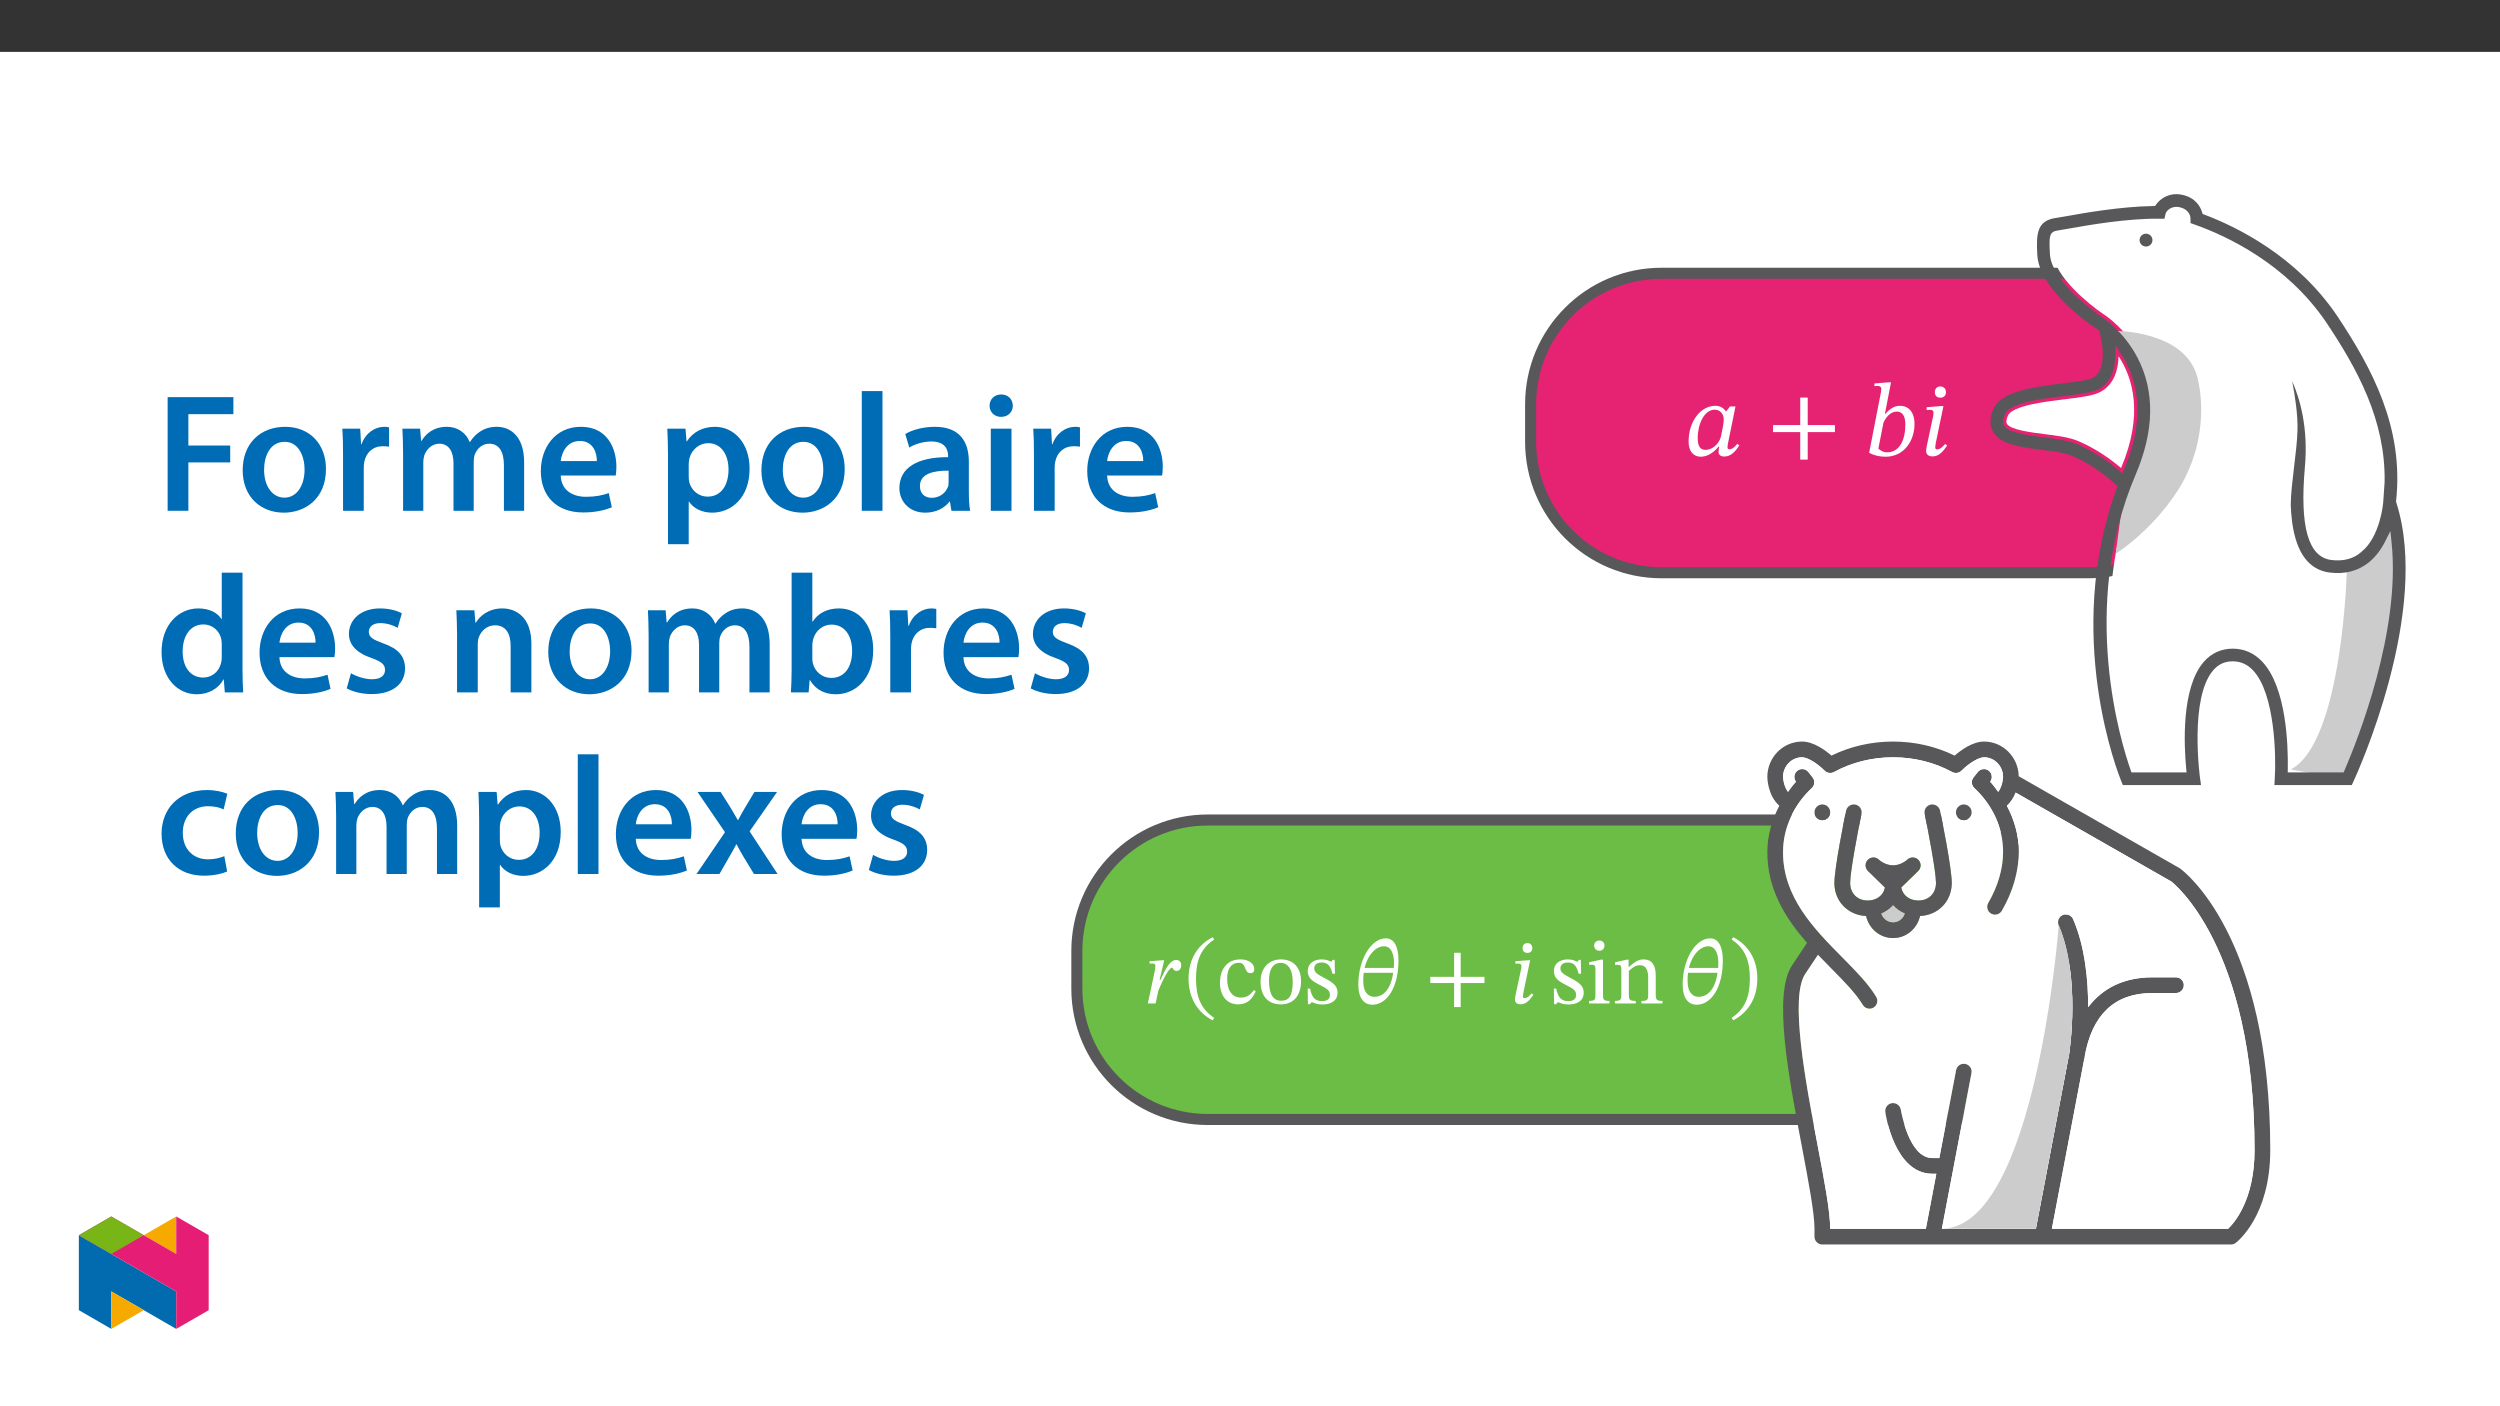 ﻿<?xml version="1.0" encoding="utf-8"?>
<svg xmlns="http://www.w3.org/2000/svg" xmlns:xlink="http://www.w3.org/1999/xlink" viewBox="0 0 960 540" version="1.1">
  <rect x="0" y="0" width="960" height="540" fill="#333333" stroke="none"/>
  <defs>
    <g>
      <symbol overflow="visible" id="glyph0-0">
        <path style="stroke:none;" d="M 12.75 -6.781 L 12.75 -7.406 C 12.75 -11.75 19.172 -14.859 19.172 -20.719 C 19.172 -24.859 15.703 -26.656 11.797 -26.656 C 7.766 -26.656 5.016 -24.391 5.016 -21.156 C 5.016 -19.281 5.781 -18.375 7.047 -18.375 C 8.016 -18.375 8.844 -18.891 8.844 -20.125 C 8.844 -21.641 8.016 -21.672 8.016 -22.984 C 8.016 -24.219 9.078 -25.141 11.438 -25.141 C 13.984 -25.141 15.578 -23.75 15.578 -20.594 C 15.578 -14.469 11.156 -12.984 11.156 -7.812 L 11.156 -6.781 Z M 14.266 -1.906 C 14.266 -3.141 13.422 -4.266 12.031 -4.266 C 10.562 -4.266 9.688 -3.188 9.688 -1.906 C 9.688 -0.594 10.438 0.312 12 0.312 C 13.422 0.312 14.266 -0.641 14.266 -1.906 Z M 23.703 6.734 L 23.703 -31.281 L 0.406 -31.281 L 0.406 6.734 Z M 21.641 4.625 L 2.438 4.625 L 2.438 -29.25 L 21.641 -29.25 Z M 21.641 4.625 " />
      </symbol>
      <symbol overflow="visible" id="glyph0-1">
        <path style="stroke:none;" d="M 20 -18.812 L 17.891 -18.812 L 16.453 -16.969 L 16.297 -16.969 C 15.625 -17.969 14.344 -19.078 12.312 -19.078 C 6.609 -19.078 2.031 -13.109 2 -5.453 C 1.953 -1.438 4.031 0.484 6.656 0.484 C 8.969 0.484 11.438 -0.844 13.5 -3.391 L 13.781 -3.391 C 13.672 -2.672 13.5 -2.156 13.5 -1.391 C 13.5 -0.234 14.344 0.406 15.703 0.406 C 18.203 0.406 19.844 -1.391 21.469 -3.859 L 20.672 -4.469 C 20.156 -3.781 19 -2.391 17.734 -2.391 C 17.094 -2.391 16.938 -2.703 16.938 -3.234 C 16.938 -3.828 17.141 -4.703 17.141 -4.703 Z M 15.5 -13.828 C 15.5 -12.438 14.781 -8.766 14.391 -7.172 C 13.625 -4.297 11.031 -2.156 8.531 -2.156 C 6.688 -2.156 5.5 -3.188 5.5 -6.688 C 5.5 -12.109 8.047 -17.578 12.031 -17.578 C 14.266 -17.578 15.5 -15.734 15.5 -13.828 Z M 15.5 -13.828 " />
      </symbol>
      <symbol overflow="visible" id="glyph0-2">
        <path style="stroke:none;" d="M 26.219 -8.969 L 26.219 -11.672 L 15.781 -11.672 L 15.781 -22.234 L 12.906 -22.234 L 12.906 -11.672 L 2.469 -11.672 L 2.469 -8.969 L 12.906 -8.969 L 12.906 1.594 L 15.781 1.594 L 15.781 -8.969 Z M 26.219 -8.969 " />
      </symbol>
      <symbol overflow="visible" id="glyph0-3">
        <path style="stroke:none;" d="M 7.891 -16.016 L 10.234 -28.094 L 9.359 -28.094 L 3.859 -27.656 L 3.859 -26.609 C 3.859 -26.609 4.625 -26.703 5.062 -26.703 C 5.859 -26.703 6.5 -26.422 6.5 -25.547 C 6.5 -25.062 6.375 -24.312 6.328 -24.141 L 1.828 -1 C 3.781 0 5.812 0.484 8.125 0.484 C 15.219 0.484 19.25 -5.578 19.25 -12.109 C 19.25 -16.891 16.781 -19.078 13.625 -19.078 C 11.516 -19.078 9.797 -17.938 8.094 -16.016 Z M 7.328 -12.594 C 8.172 -14.469 9.922 -16.859 12.469 -16.859 C 14.266 -16.859 15.734 -15.547 15.734 -11.953 C 15.734 -5.891 13.469 -1.203 8.719 -1.203 C 7.047 -1.203 5.891 -2.156 5.375 -2.625 Z M 7.328 -12.594 " />
      </symbol>
      <symbol overflow="visible" id="glyph0-4">
        <path style="stroke:none;" d="M 9.688 -24.312 C 9.688 -25.578 8.844 -26.5 7.531 -26.5 C 6.25 -26.5 5.422 -25.656 5.422 -24.312 C 5.422 -22.906 6.25 -22.188 7.531 -22.188 C 8.844 -22.188 9.688 -22.953 9.688 -24.312 Z M 8.719 -18.969 L 7.844 -18.969 L 2.266 -18.531 L 2.266 -17.453 C 2.266 -17.453 2.953 -17.531 3.625 -17.531 C 4.703 -17.531 4.906 -16.891 4.906 -16.375 C 4.906 -15.703 4.781 -15.141 4.781 -15.141 L 2.75 -5.656 C 2.234 -3.312 2.078 -2.438 2.078 -1.75 C 2.078 -0.359 2.984 0.359 4.578 0.359 C 7.219 0.359 8.766 -1.875 10.156 -3.828 L 9.359 -4.422 C 8.719 -3.703 7.656 -2.344 6.297 -2.344 C 5.812 -2.344 5.578 -2.594 5.578 -3.109 C 5.578 -3.672 5.781 -4.781 5.781 -4.781 Z M 8.719 -18.969 " />
      </symbol>
      <symbol overflow="visible" id="glyph1-0">
        <path style="stroke:none;" d="M 11.156 -5.922 L 11.156 -6.484 C 11.156 -10.281 16.781 -13.016 16.781 -18.141 C 16.781 -21.766 13.734 -23.328 10.328 -23.328 C 6.797 -23.328 4.391 -21.344 4.391 -18.516 C 4.391 -16.875 5.062 -16.078 6.172 -16.078 C 7.016 -16.078 7.75 -16.531 7.75 -17.609 C 7.75 -18.938 7.016 -18.969 7.016 -20.125 C 7.016 -21.203 7.953 -22 10.016 -22 C 12.234 -22 13.641 -20.781 13.641 -18.031 C 13.641 -12.656 9.766 -11.375 9.766 -6.828 L 9.766 -5.922 Z M 12.484 -1.672 C 12.484 -2.75 11.75 -3.734 10.531 -3.734 C 9.234 -3.734 8.469 -2.797 8.469 -1.672 C 8.469 -0.516 9.141 0.281 10.5 0.281 C 11.75 0.281 12.484 -0.562 12.484 -1.672 Z M 20.75 5.891 L 20.75 -27.375 L 0.344 -27.375 L 0.344 5.891 Z M 18.938 4.047 L 2.125 4.047 L 2.125 -25.594 L 18.938 -25.594 Z M 18.938 4.047 " />
      </symbol>
      <symbol overflow="visible" id="glyph1-1">
        <path style="stroke:none;" d="M 5.609 -9.031 L 7.391 -16.594 L 6.625 -16.594 L 1.781 -16.219 L 1.781 -15.281 C 1.781 -15.281 2.469 -15.344 2.859 -15.344 C 3.844 -15.344 4.016 -14.969 4.016 -14.297 C 4.016 -13.672 3.844 -12.766 3.703 -12.141 L 1.109 0 L 4.078 0 L 5.125 -4.875 C 5.688 -6.281 8.828 -13.781 10.5 -13.781 C 10.609 -13.781 10.953 -12.484 12.062 -12.484 C 12.969 -12.484 13.922 -13.141 13.922 -14.688 C 13.922 -16.047 13.078 -16.703 11.969 -16.703 C 9.172 -16.703 7.078 -11.375 5.969 -9.031 Z M 5.609 -9.031 " />
      </symbol>
      <symbol overflow="visible" id="glyph1-2">
        <path style="stroke:none;" d="M 1.5 -9.562 C 1.5 -1.891 5.156 3.594 10.781 6.484 L 11.328 5.516 C 6.25 2.156 4.359 -2.547 4.359 -9.562 C 4.359 -16.5 6.25 -21.172 11.328 -24.547 L 10.781 -25.453 C 5.156 -22.594 1.5 -17.156 1.5 -9.562 Z M 1.5 -9.562 " />
      </symbol>
      <symbol overflow="visible" id="glyph1-3">
        <path style="stroke:none;" d="M 16.641 -16.531 C 16.641 -21.594 15.094 -25 11.781 -25 C 6.109 -25 1.219 -16.812 1.219 -7.25 C 1.219 -1.844 3.516 0.484 6.625 0.484 C 12.062 0.484 16.641 -5.922 16.641 -16.531 Z M 7.328 -2.547 C 5.469 -2.547 3.109 -3.797 3.109 -8.719 C 3.109 -9.625 3.172 -10.922 3.281 -11.781 L 14.609 -11.781 C 13.672 -5.203 10.672 -2.547 7.328 -2.547 Z M 11.094 -21.969 C 13.812 -21.969 14.922 -18.969 14.922 -15.688 C 14.922 -15.062 14.891 -14.297 14.859 -13.641 L 3.625 -13.641 C 4.844 -18.875 8.125 -21.969 11.094 -21.969 Z M 11.094 -21.969 " />
      </symbol>
      <symbol overflow="visible" id="glyph1-4">
        <path style="stroke:none;" d="M 22.953 -7.844 L 22.953 -10.219 L 13.812 -10.219 L 13.812 -19.453 L 11.297 -19.453 L 11.297 -10.219 L 2.156 -10.219 L 2.156 -7.844 L 11.297 -7.844 L 11.297 1.391 L 13.812 1.391 L 13.812 -7.844 Z M 22.953 -7.844 " />
      </symbol>
      <symbol overflow="visible" id="glyph1-5">
        <path style="stroke:none;" d="M 8.469 -21.281 C 8.469 -22.391 7.75 -23.188 6.594 -23.188 C 5.469 -23.188 4.75 -22.453 4.75 -21.281 C 4.75 -20.047 5.469 -19.422 6.594 -19.422 C 7.75 -19.422 8.469 -20.094 8.469 -21.281 Z M 7.641 -16.594 L 6.875 -16.594 L 1.984 -16.219 L 1.984 -15.281 C 1.984 -15.281 2.578 -15.344 3.172 -15.344 C 4.109 -15.344 4.297 -14.781 4.297 -14.328 C 4.297 -13.734 4.188 -13.25 4.188 -13.25 L 2.406 -4.953 C 1.953 -2.891 1.812 -2.125 1.812 -1.531 C 1.812 -0.312 2.609 0.312 4.016 0.312 C 6.312 0.312 7.672 -1.641 8.891 -3.344 L 8.203 -3.875 C 7.641 -3.25 6.703 -2.062 5.516 -2.062 C 5.094 -2.062 4.875 -2.266 4.875 -2.719 C 4.875 -3.203 5.062 -4.188 5.062 -4.188 Z M 7.641 -16.594 " />
      </symbol>
      <symbol overflow="visible" id="glyph1-6">
        <path style="stroke:none;" d="M 10.922 -9.562 C 10.922 -17.156 7.25 -22.594 1.641 -25.453 L 1.078 -24.547 C 6.172 -21.172 8.062 -16.5 8.062 -9.562 C 8.062 -2.547 6.172 2.156 1.078 5.516 L 1.641 6.484 C 7.25 3.594 10.922 -1.891 10.922 -9.562 Z M 10.922 -9.562 " />
      </symbol>
      <symbol overflow="visible" id="glyph2-0">
        <path style="stroke:none;" d="M 11.156 -5.922 L 11.156 -6.484 C 11.156 -10.281 16.781 -13.016 16.781 -18.141 C 16.781 -21.766 13.734 -23.328 10.328 -23.328 C 6.797 -23.328 4.391 -21.344 4.391 -18.516 C 4.391 -16.875 5.062 -16.078 6.172 -16.078 C 7.016 -16.078 7.75 -16.531 7.75 -17.609 C 7.75 -18.938 7.016 -18.969 7.016 -20.125 C 7.016 -21.203 7.953 -22 10.016 -22 C 12.234 -22 13.641 -20.781 13.641 -18.031 C 13.641 -12.656 9.766 -11.375 9.766 -6.828 L 9.766 -5.922 Z M 12.484 -1.672 C 12.484 -2.75 11.75 -3.734 10.531 -3.734 C 9.234 -3.734 8.469 -2.797 8.469 -1.672 C 8.469 -0.516 9.141 0.281 10.5 0.281 C 11.75 0.281 12.484 -0.562 12.484 -1.672 Z M 20.75 5.891 L 20.75 -27.375 L 0.344 -27.375 L 0.344 5.891 Z M 18.938 4.047 L 2.125 4.047 L 2.125 -25.594 L 18.938 -25.594 Z M 18.938 4.047 " />
      </symbol>
      <symbol overflow="visible" id="glyph2-1">
        <path style="stroke:none;" d="M 14.234 -5.156 C 12.656 -3.141 11.469 -2.266 9.203 -2.266 C 5.609 -2.266 3.906 -5.266 3.906 -9.516 C 3.906 -13.531 5.609 -15.625 8.438 -15.625 C 11.438 -15.625 10.281 -11.641 12.875 -11.641 C 13.844 -11.641 14.328 -12.203 14.328 -13.219 C 14.328 -15.234 12.312 -16.922 9.031 -16.922 C 4.016 -16.922 1.156 -13.359 1.156 -7.875 C 1.156 -3.031 3.766 0.344 8.125 0.344 C 11.859 0.344 13.562 -1.844 14.891 -4.672 Z M 14.234 -5.156 " />
      </symbol>
      <symbol overflow="visible" id="glyph2-2">
        <path style="stroke:none;" d="M 9 -16.922 C 4.297 -16.922 1.188 -13.5 1.188 -8.438 C 1.188 -2.797 4.109 0.344 9 0.344 C 13.531 0.344 16.734 -2.719 16.734 -8.578 C 16.734 -13.734 13.781 -16.922 9 -16.922 Z M 8.859 -15.594 C 11.969 -15.594 13.531 -12.688 13.531 -8.406 C 13.531 -2.719 12 -1.047 9.141 -1.047 C 6.141 -1.016 4.422 -3.344 4.422 -8.891 C 4.422 -13.359 6.203 -15.594 8.859 -15.594 Z M 8.859 -15.594 " />
      </symbol>
      <symbol overflow="visible" id="glyph2-3">
        <path style="stroke:none;" d="M 1.359 -5.719 L 1.469 0.281 L 2.203 0.281 L 2.922 -0.516 L 3 -0.516 C 3.906 -0.141 4.953 0.391 6.969 0.391 C 10.109 0.391 12.828 -0.875 12.828 -4.156 C 12.828 -6.734 11.125 -8.016 7.953 -9.688 C 5.016 -11.188 3.875 -12.062 3.875 -13.422 C 3.875 -15 5.094 -15.734 6.703 -15.734 C 8.828 -15.734 10.109 -14.719 10.875 -11.406 L 11.828 -11.406 L 11.719 -16.734 L 11.016 -16.734 L 10.422 -16 L 10.391 -16 C 9.516 -16.422 8.469 -16.922 6.734 -16.922 C 3.734 -16.922 1.391 -15.375 1.391 -12.516 C 1.391 -9.938 2.828 -8.719 6 -7.109 C 9.234 -5.516 9.906 -4.844 9.906 -3.203 C 9.906 -1.562 8.656 -0.906 6.906 -0.906 C 4.328 -0.906 3 -2.125 2.266 -5.719 Z M 1.359 -5.719 " />
      </symbol>
      <symbol overflow="visible" id="glyph2-4">
        <path style="stroke:none;" d="M 5.062 -24.172 C 3.844 -24.172 3.062 -23.266 3.062 -22.219 C 3.062 -21.141 3.875 -20.234 5.062 -20.234 C 6.281 -20.234 7.047 -21.141 7.047 -22.219 C 7.047 -23.266 6.281 -24.172 5.062 -24.172 Z M 8.969 -0.969 C 6.625 -0.969 6.453 -1.5 6.453 -3.516 L 6.453 -16.812 L 5.547 -16.812 L 1.156 -15.828 L 1.156 -14.828 C 1.156 -14.828 1.531 -14.891 2.016 -14.891 C 3.031 -14.891 3.562 -14.75 3.562 -13.25 L 3.562 -3.516 C 3.562 -1.531 3.453 -0.969 1.109 -0.969 L 1.109 0 L 8.969 0 Z M 8.969 -0.969 " />
      </symbol>
      <symbol overflow="visible" id="glyph2-5">
        <path style="stroke:none;" d="M 16.781 -10.703 C 16.781 -14.719 15.281 -16.922 12.109 -16.922 C 9.906 -16.922 8.375 -15.656 6.484 -13.984 L 6.344 -13.984 L 6.375 -16.812 L 5.578 -16.812 L 1.156 -15.797 L 1.156 -14.781 C 1.156 -14.781 1.5 -14.859 2.094 -14.859 C 3.031 -14.859 3.562 -14.578 3.562 -13.328 L 3.562 -3.516 C 3.562 -1.562 3.453 -0.969 1.109 -0.969 L 1.109 0 L 9.109 0 L 9.109 -0.969 C 6.594 -0.969 6.453 -1.562 6.453 -3.516 L 6.453 -12.484 C 7.5 -13.422 8.781 -14.688 10.672 -14.688 C 12.234 -14.688 13.875 -14.016 13.875 -9.828 L 13.875 -3.516 C 13.875 -1.562 13.781 -0.969 11.297 -0.969 L 11.297 0 L 19.359 0 L 19.359 -0.969 C 17.016 -0.969 16.781 -1.562 16.781 -3.516 Z M 16.781 -10.703 " />
      </symbol>
      <symbol overflow="visible" id="glyph3-0">
        <path style="stroke:none;" d="M 0 0 L 32.375 0 L 32.375 -45.328 L 0 -45.328 Z M 16.188 -25.578 L 5.188 -42.094 L 27.188 -42.094 Z M 18.125 -22.656 L 29.141 -39.172 L 29.141 -6.156 Z M 5.188 -3.234 L 16.188 -19.75 L 27.188 -3.234 Z M 3.234 -39.172 L 14.25 -22.656 L 3.234 -6.156 Z M 3.234 -39.172 " />
      </symbol>
      <symbol overflow="visible" id="glyph3-1">
        <path style="stroke:none;" d="M 4.594 0 L 12.562 0 L 12.562 -18.578 L 28.625 -18.578 L 28.625 -25.062 L 12.562 -25.062 L 12.562 -37.109 L 29.844 -37.109 L 29.844 -43.641 L 4.594 -43.641 Z M 4.594 0 " />
      </symbol>
      <symbol overflow="visible" id="glyph3-2">
        <path style="stroke:none;" d="M 18.578 -32.25 C 9.062 -32.25 2.266 -25.906 2.266 -15.547 C 2.266 -5.375 9.188 0.719 18.062 0.719 C 26.094 0.719 34.25 -4.469 34.25 -16.062 C 34.25 -25.641 27.969 -32.25 18.578 -32.25 Z M 18.391 -26.484 C 23.828 -26.484 26.031 -20.781 26.031 -15.859 C 26.031 -9.453 22.859 -5.047 18.328 -5.047 C 13.531 -5.047 10.484 -9.641 10.484 -15.734 C 10.484 -20.984 12.75 -26.484 18.391 -26.484 Z M 18.391 -26.484 " />
      </symbol>
      <symbol overflow="visible" id="glyph3-3">
        <path style="stroke:none;" d="M 4.281 0 L 12.234 0 L 12.234 -16.375 C 12.234 -17.219 12.297 -18.062 12.438 -18.781 C 13.141 -22.406 15.797 -24.797 19.547 -24.797 C 20.531 -24.797 21.234 -24.734 21.953 -24.609 L 21.953 -32.047 C 21.297 -32.188 20.844 -32.25 20.078 -32.25 C 16.641 -32.25 12.953 -29.984 11.391 -25.578 L 11.203 -25.578 L 10.875 -31.531 L 4.016 -31.531 C 4.203 -28.75 4.281 -25.641 4.281 -21.375 Z M 4.281 0 " />
      </symbol>
      <symbol overflow="visible" id="glyph3-4">
        <path style="stroke:none;" d="M 4.281 0 L 12.047 0 L 12.047 -18.641 C 12.047 -19.547 12.172 -20.469 12.438 -21.297 C 13.203 -23.438 15.219 -25.766 18.188 -25.766 C 21.891 -25.766 23.641 -22.656 23.641 -18.266 L 23.641 0 L 31.406 0 L 31.406 -18.906 C 31.406 -19.812 31.531 -20.844 31.797 -21.562 C 32.641 -23.828 34.641 -25.766 37.359 -25.766 C 41.188 -25.766 43 -22.656 43 -17.422 L 43 0 L 50.766 0 L 50.766 -18.578 C 50.766 -28.688 45.453 -32.25 40.281 -32.25 C 37.625 -32.25 35.609 -31.594 33.797 -30.375 C 32.375 -29.469 31.078 -28.172 29.984 -26.422 L 29.844 -26.422 C 28.484 -29.922 25.25 -32.25 21.109 -32.25 C 15.734 -32.25 12.891 -29.328 11.391 -26.875 L 11.203 -26.875 L 10.812 -31.531 L 4.016 -31.531 C 4.141 -28.812 4.281 -25.766 4.281 -22.141 Z M 4.281 0 " />
      </symbol>
      <symbol overflow="visible" id="glyph3-5">
        <path style="stroke:none;" d="M 31.016 -13.531 C 31.141 -14.25 31.281 -15.406 31.281 -16.906 C 31.281 -23.828 27.906 -32.25 17.672 -32.25 C 7.578 -32.25 2.266 -24.016 2.266 -15.281 C 2.266 -5.641 8.281 0.641 18.516 0.641 C 23.047 0.641 26.812 -0.188 29.531 -1.359 L 28.359 -6.797 C 25.906 -5.953 23.312 -5.375 19.625 -5.375 C 14.5 -5.375 10.094 -7.828 9.906 -13.531 Z M 9.906 -19.094 C 10.234 -22.344 12.297 -26.812 17.219 -26.812 C 22.531 -26.812 23.828 -22.016 23.766 -19.094 Z M 9.906 -19.094 " />
      </symbol>
      <symbol overflow="visible" id="glyph3-6">
        <path style="stroke:none;" d="M 4.281 12.828 L 12.234 12.828 L 12.234 -3.5 L 12.375 -3.5 C 13.984 -0.969 17.281 0.719 21.234 0.719 C 28.422 0.719 35.609 -4.797 35.609 -16.188 C 35.609 -26.031 29.594 -32.25 22.344 -32.25 C 17.547 -32.25 13.859 -30.234 11.531 -26.672 L 11.391 -26.672 L 11 -31.531 L 4.016 -31.531 C 4.141 -28.562 4.281 -25.188 4.281 -21.047 Z M 12.234 -18.062 C 12.234 -18.719 12.375 -19.422 12.5 -20.078 C 13.344 -23.562 16.375 -25.969 19.688 -25.969 C 24.797 -25.969 27.516 -21.438 27.516 -15.859 C 27.516 -9.641 24.547 -5.438 19.484 -5.438 C 16.062 -5.438 13.281 -7.766 12.438 -11 C 12.297 -11.719 12.234 -12.438 12.234 -13.203 Z M 12.234 -18.062 " />
      </symbol>
      <symbol overflow="visible" id="glyph3-7">
        <path style="stroke:none;" d="M 4.281 0 L 12.234 0 L 12.234 -45.969 L 4.281 -45.969 Z M 4.281 0 " />
      </symbol>
      <symbol overflow="visible" id="glyph3-8">
        <path style="stroke:none;" d="M 28.75 -18.906 C 28.75 -25.828 25.828 -32.25 15.734 -32.25 C 10.75 -32.25 6.672 -30.891 4.344 -29.469 L 5.891 -24.281 C 8.031 -25.641 11.266 -26.609 14.375 -26.609 C 19.938 -26.609 20.781 -23.188 20.781 -21.109 L 20.781 -20.594 C 9.125 -20.656 2.078 -16.578 2.078 -8.672 C 2.078 -3.891 5.641 0.719 11.984 0.719 C 16.125 0.719 19.422 -1.031 21.297 -3.5 L 21.5 -3.5 L 22.078 0 L 29.266 0 C 28.875 -1.938 28.75 -4.734 28.75 -7.578 Z M 20.984 -11.078 C 20.984 -10.484 20.984 -9.906 20.781 -9.328 C 20 -7.062 17.734 -4.984 14.5 -4.984 C 11.984 -4.984 9.969 -6.406 9.969 -9.516 C 9.969 -14.312 15.344 -15.469 20.984 -15.406 Z M 20.984 -11.078 " />
      </symbol>
      <symbol overflow="visible" id="glyph3-9">
        <path style="stroke:none;" d="M 12.234 0 L 12.234 -31.531 L 4.281 -31.531 L 4.281 0 Z M 8.281 -44.672 C 5.641 -44.672 3.812 -42.797 3.812 -40.344 C 3.812 -38.016 5.562 -36.062 8.219 -36.062 C 11 -36.062 12.75 -38.016 12.75 -40.344 C 12.688 -42.797 11 -44.672 8.281 -44.672 Z M 8.281 -44.672 " />
      </symbol>
      <symbol overflow="visible" id="glyph3-10">
        <path style="stroke:none;" d="M 25.375 -45.969 L 25.375 -28.172 L 25.25 -28.172 C 23.828 -30.5 20.719 -32.25 16.375 -32.25 C 8.812 -32.25 2.203 -25.969 2.266 -15.406 C 2.266 -5.703 8.219 0.719 15.797 0.719 C 20.328 0.719 24.156 -1.484 26.031 -4.984 L 26.156 -4.984 L 26.547 0 L 33.609 0 C 33.469 -2.141 33.344 -5.641 33.344 -8.875 L 33.344 -45.969 Z M 25.375 -13.656 C 25.375 -12.828 25.312 -12.047 25.125 -11.328 C 24.344 -7.906 21.5 -5.703 18.266 -5.703 C 13.203 -5.703 10.359 -9.906 10.359 -15.734 C 10.359 -21.562 13.203 -26.094 18.328 -26.094 C 21.953 -26.094 24.469 -23.562 25.188 -20.531 C 25.312 -19.875 25.375 -19.031 25.375 -18.391 Z M 25.375 -13.656 " />
      </symbol>
      <symbol overflow="visible" id="glyph3-11">
        <path style="stroke:none;" d="M 2.328 -1.547 C 4.656 -0.266 8.094 0.641 11.906 0.641 C 20.266 0.641 24.734 -3.5 24.734 -9.266 C 24.672 -13.922 22.078 -16.828 16.312 -18.844 C 12.297 -20.328 10.812 -21.234 10.812 -23.25 C 10.812 -25.188 12.375 -26.609 15.219 -26.609 C 18 -26.609 20.594 -25.578 21.891 -24.797 L 23.5 -30.375 C 21.625 -31.406 18.578 -32.25 15.094 -32.25 C 7.766 -32.25 3.172 -27.969 3.172 -22.406 C 3.172 -18.641 5.703 -15.281 11.844 -13.203 C 15.734 -11.781 17.031 -10.75 17.031 -8.609 C 17.031 -6.547 15.469 -5.047 11.984 -5.047 C 9.125 -5.047 5.703 -6.281 3.953 -7.375 Z M 2.328 -1.547 " />
      </symbol>
      <symbol overflow="visible" id="glyph3-12">
        <path style="stroke:none;" d="M 4.281 0 L 12.234 0 L 12.234 -18.578 C 12.234 -19.484 12.375 -20.469 12.625 -21.109 C 13.469 -23.5 15.672 -25.766 18.844 -25.766 C 23.188 -25.766 24.859 -22.344 24.859 -17.812 L 24.859 0 L 32.828 0 L 32.828 -18.719 C 32.828 -28.688 27.125 -32.25 21.625 -32.25 C 16.375 -32.25 12.953 -29.266 11.531 -26.812 L 11.328 -26.812 L 10.938 -31.531 L 4.016 -31.531 C 4.141 -28.812 4.281 -25.766 4.281 -22.141 Z M 4.281 0 " />
      </symbol>
      <symbol overflow="visible" id="glyph3-13">
        <path style="stroke:none;" d="M 4.281 -8.875 C 4.281 -5.641 4.141 -2.141 4.016 0 L 10.812 0 L 11.203 -4.734 L 11.328 -4.734 C 13.594 -0.844 17.219 0.719 21.297 0.719 C 28.422 0.719 35.609 -4.922 35.609 -16.25 C 35.672 -25.828 30.172 -32.25 22.469 -32.25 C 17.734 -32.25 14.312 -30.234 12.375 -27.188 L 12.234 -27.188 L 12.234 -45.969 L 4.281 -45.969 Z M 12.234 -18.125 C 12.234 -18.906 12.375 -19.625 12.5 -20.203 C 13.344 -23.703 16.312 -26.031 19.547 -26.031 C 24.859 -26.031 27.516 -21.5 27.516 -15.922 C 27.516 -9.516 24.469 -5.562 19.484 -5.562 C 16.062 -5.562 13.281 -7.906 12.438 -11.141 C 12.297 -11.719 12.234 -12.375 12.234 -13.016 Z M 12.234 -18.125 " />
      </symbol>
      <symbol overflow="visible" id="glyph3-14">
        <path style="stroke:none;" d="M 26.359 -6.859 C 24.797 -6.219 22.797 -5.641 20.078 -5.641 C 14.641 -5.641 10.422 -9.328 10.422 -15.797 C 10.359 -21.562 13.984 -26.031 20.078 -26.031 C 22.922 -26.031 24.797 -25.453 26.094 -24.797 L 27.516 -30.828 C 25.703 -31.594 22.734 -32.25 19.812 -32.25 C 8.734 -32.25 2.266 -24.922 2.266 -15.469 C 2.266 -5.703 8.672 0.641 18.516 0.641 C 22.469 0.641 25.766 -0.188 27.453 -0.969 Z M 26.359 -6.859 " />
      </symbol>
      <symbol overflow="visible" id="glyph3-15">
        <path style="stroke:none;" d="M 0.719 -31.531 L 11.266 -16.062 L 0.328 0 L 9.125 0 L 12.75 -6.281 C 13.734 -8.031 14.703 -9.578 15.609 -11.391 L 15.734 -11.391 C 16.641 -9.641 17.547 -7.969 18.578 -6.281 L 22.406 0 L 31.469 0 L 20.719 -16.375 L 31.281 -31.531 L 22.594 -31.531 L 19.094 -25.703 C 18.125 -24.094 17.219 -22.469 16.312 -20.719 L 16.188 -20.719 C 15.281 -22.344 14.375 -23.891 13.344 -25.578 L 9.578 -31.531 Z M 0.719 -31.531 " />
      </symbol>
    </g>
    <clipPath id="clip1">
      <path d="M 527 74.555 L 913 74.555 L 913 281 L 527 281 Z M 527 74.555 " />
    </clipPath>
    <clipPath id="clip2">
      <path d="M 411.387 254 L 853 254 L 853 477.887 L 411.387 477.887 Z M 411.387 254 " />
    </clipPath>
    <clipPath id="clip3">
      <path d="M 678 284 L 872 284 L 872 477.887 L 678 477.887 Z M 678 284 " />
    </clipPath>
    <clipPath id="clip4">
      <path d="M 764 74.555 L 923.754 74.555 L 923.754 302 L 764 302 Z M 764 74.555 " />
    </clipPath>
    <clipPath id="clip5">
      <path d="M 30.277 474 L 68 474 L 68 510.301 L 30.277 510.301 Z M 30.277 474 " />
    </clipPath>
    <clipPath id="clip6">
      <path d="M 42 495 L 56 495 L 56 510.301 L 42 510.301 Z M 42 495 " />
    </clipPath>
    <clipPath id="clip7">
      <path d="M 55 467.125 L 68 467.125 L 68 482 L 55 482 Z M 55 467.125 " />
    </clipPath>
    <clipPath id="clip8">
      <path d="M 30.277 467.125 L 80.133 467.125 L 80.133 510.301 L 30.277 510.301 Z M 30.277 467.125 " />
    </clipPath>
    <clipPath id="clip9">
      <path d="M 30.277 467.125 L 56 467.125 L 56 482 L 30.277 482 Z M 30.277 467.125 " />
    </clipPath>
  </defs>
  <g id="surface1">
    <path style=" stroke:none;fill-rule:nonzero;fill:rgb(100%,100%,100%);fill-opacity:1;" d="M 0 559.926 L 960 559.926 L 960 19.926 L 0 19.926 Z M 0 559.926 " />
    <path style=" stroke:none;fill-rule:nonzero;fill:rgb(90.199%,13.3%,44.699%);fill-opacity:1;" d="M 801.82 219.934 L 638.043 219.934 C 610.273 219.934 587.762 197.422 587.762 169.652 L 587.762 155.215 C 587.762 127.445 610.273 104.934 638.043 104.934 L 801.82 104.934 C 829.59 104.934 852.102 127.445 852.102 155.215 L 852.102 169.652 C 852.102 197.422 829.59 219.934 801.82 219.934 " />
    <g clip-path="url(#clip1)" clip-rule="nonzero">
      <path style="fill:none;stroke-width:5;stroke-linecap:butt;stroke-linejoin:miter;stroke:rgb(34.499%,34.499%,35.3%);stroke-opacity:1;stroke-miterlimit:10;" d="M -0.001 -0 L -192.681 -0 C -225.351 -0 -251.835 26.484 -251.835 59.154 L -251.835 76.14 C -251.835 108.81 -225.351 135.294 -192.681 135.294 L -0.001 135.294 C 32.669 135.294 59.153 108.81 59.153 76.14 L 59.153 59.154 C 59.153 26.484 32.669 -0 -0.001 -0 Z M -0.001 -0 " transform="matrix(0.85,0,0,-0.85,801.822,219.934)" />
    </g>
    <path style=" stroke:none;fill-rule:nonzero;fill:rgb(42.4%,74.1%,27.1%);fill-opacity:1;" d="M 742.32 429.883 L 463.793 429.883 C 436.023 429.883 413.512 407.371 413.512 379.602 L 413.512 365.164 C 413.512 337.395 436.023 314.883 463.793 314.883 L 742.32 314.883 C 770.09 314.883 792.602 337.395 792.602 365.164 L 792.602 379.602 C 792.602 407.371 770.09 429.883 742.32 429.883 " />
    <g clip-path="url(#clip2)" clip-rule="nonzero">
      <path style="fill:none;stroke-width:5;stroke-linecap:butt;stroke-linejoin:miter;stroke:rgb(34.499%,34.499%,35.3%);stroke-opacity:1;stroke-miterlimit:10;" d="M -0.001 0.001 L -327.681 0.001 C -360.351 0.001 -386.835 26.486 -386.835 59.156 L -386.835 76.141 C -386.835 108.811 -360.351 135.295 -327.681 135.295 L -0.001 135.295 C 32.669 135.295 59.153 108.811 59.153 76.141 L 59.153 59.156 C 59.153 26.486 32.669 0.001 -0.001 0.001 Z M -0.001 0.001 " transform="matrix(0.85,0,0,-0.85,742.322,429.884)" />
    </g>
    <path style="fill:none;stroke-width:0.47;stroke-linecap:round;stroke-linejoin:round;stroke:rgb(0%,0%,0%);stroke-opacity:1;stroke-miterlimit:4;" d="M -0.002 0.001 C -0.002 0.001 -0.016 0.023 -0.016 0.037 C -0.016 0.051 0.012 0.056 0.012 0.074 " transform="matrix(0.85,0,0,-0.85,800.463,406.032)" />
    <g clip-path="url(#clip3)" clip-rule="nonzero">
      <path style=" stroke:none;fill-rule:nonzero;fill:rgb(34.499%,34.499%,35.3%);fill-opacity:1;" d="M 855.582 471.848 C 857.969 469.578 865.746 460.766 865.746 441.676 C 865.746 363.035 834.098 338.727 833.785 338.496 L 774.012 304.355 C 773.332 306.109 772.301 307.922 770.641 309.395 C 773.531 314.887 775.223 320.82 775.223 327.004 C 775.223 334.551 772.973 342.418 768.707 349.75 C 768.148 350.715 767.125 351.25 766.09 351.25 C 765.586 351.25 765.059 351.121 764.578 350.844 C 763.141 350.012 762.645 348.168 763.484 346.711 C 767.223 340.309 769.18 333.496 769.18 327.004 C 769.18 317.953 765.266 309.297 758.141 302.605 C 757 301.535 756.855 299.777 757.828 298.547 L 759.461 296.473 C 760.496 295.172 762.398 294.945 763.699 295.961 C 764.992 296.984 765.227 298.859 764.227 300.176 C 765.391 301.398 766.32 302.75 767.309 304.074 C 769.051 301.793 769.18 298.398 769.18 298.348 C 769.18 294.188 765.914 290.801 761.879 290.801 C 759.852 290.801 756.191 292.965 753.207 295.953 C 752.262 296.887 750.801 297.094 749.637 296.465 C 742.848 292.758 735.004 290.801 726.938 290.801 C 718.875 290.801 711.031 292.758 704.242 296.465 C 703.086 297.094 701.605 296.887 700.664 295.953 C 697.688 292.965 694.027 290.801 691.992 290.801 C 687.969 290.801 684.691 294.188 684.691 298.348 C 684.691 298.379 684.828 301.793 686.578 304.074 C 687.559 302.75 688.504 301.398 689.652 300.176 C 688.652 298.859 688.879 296.984 690.18 295.961 C 691.488 294.945 693.391 295.156 694.426 296.473 L 696.047 298.547 C 697.016 299.777 696.879 301.535 695.746 302.605 C 688.68 309.227 684.773 317.898 684.691 327.027 C 684.566 344.5 696.68 356.742 707.367 367.539 C 712.523 372.766 717.426 377.699 720.469 382.793 C 721.34 384.215 720.863 386.078 719.434 386.922 C 718.953 387.227 718.418 387.355 717.883 387.355 C 716.871 387.355 715.871 386.836 715.305 385.895 C 712.629 381.414 707.98 376.742 703.086 371.781 C 701.465 370.16 699.777 368.426 698.102 366.672 L 693.238 373.945 C 687.145 382.875 693.375 415.664 697.926 439.602 C 700.547 453.344 702.797 465.211 702.797 471.848 L 739.535 471.848 L 743.551 450.723 L 742.023 450.723 C 727.508 450.723 724.09 427.98 723.945 427.023 C 723.711 425.359 724.863 423.828 726.508 423.602 C 728.113 423.363 729.695 424.508 729.926 426.152 C 729.957 426.352 732.871 444.688 742.023 444.688 L 744.699 444.688 L 751.137 410.93 C 751.449 409.293 752.996 408.223 754.66 408.535 C 756.305 408.836 757.375 410.426 757.055 412.055 L 745.676 471.848 L 781.781 471.848 L 794.527 404.895 C 794.711 403.766 799.023 375.113 790.551 355.355 C 789.887 353.828 790.613 352.047 792.137 351.395 C 793.648 350.73 795.438 351.434 796.098 352.98 C 800.699 363.707 801.867 376.461 801.848 386.781 C 807.496 379.289 815.859 375.289 826.52 375.289 L 835.566 375.289 C 837.234 375.289 838.586 376.637 838.586 378.305 C 838.586 379.977 837.234 381.324 835.566 381.324 L 826.52 381.324 C 812.031 381.324 803.262 389.621 800.469 405.973 C 800.469 405.988 800.453 405.988 800.453 406.004 C 800.453 406.012 800.461 406.035 800.461 406.035 L 787.914 471.848 Z M 871.777 441.676 C 871.777 467.031 859.047 476.863 858.504 477.277 C 857.984 477.68 857.355 477.887 856.691 477.887 L 699.777 477.887 C 698.109 477.887 696.762 476.535 696.762 474.867 L 696.762 471.848 C 696.762 465.777 694.445 453.617 692.008 440.727 C 686.723 412.992 680.738 381.543 688.238 370.566 L 693.895 362.062 C 685.754 352.742 678.543 341.531 678.656 326.988 C 678.703 320.797 680.398 314.863 683.262 309.395 C 678.75 305.426 678.656 298.684 678.656 298.348 C 678.656 290.855 684.637 284.758 691.992 284.758 C 696.344 284.758 700.777 287.969 703.285 290.156 C 710.488 286.617 718.629 284.758 726.941 284.758 C 735.254 284.758 743.383 286.617 750.586 290.156 C 753.094 287.969 757.543 284.758 761.879 284.758 C 769.148 284.758 775.051 290.723 775.191 298.078 L 837.07 333.441 C 838.754 334.645 871.777 359.609 871.777 441.676 " />
    </g>
    <path style=" stroke:none;fill-rule:nonzero;fill:rgb(100%,100%,100%);fill-opacity:1;" d="M 702.797 311.926 C 702.797 310.266 701.426 308.906 699.777 308.906 C 698.133 308.906 696.758 310.266 696.758 311.926 C 696.758 313.578 698.133 314.945 699.777 314.945 C 701.426 314.945 702.797 313.578 702.797 311.926 M 749.461 339.078 C 749.461 333.105 745.445 313.523 744.98 311.309 C 744.645 309.68 743.023 308.652 741.41 308.961 C 739.781 309.297 738.734 310.902 739.078 312.531 C 740.285 318.371 743.422 334.535 743.422 339.078 C 743.422 343.039 740.645 345.809 736.676 345.809 C 733.219 345.809 730.605 343.773 730.07 340.812 L 736.539 334.496 C 736.578 334.461 736.594 334.438 736.617 334.422 C 737.793 333.25 737.801 331.34 736.637 330.184 C 735.469 328.992 733.555 328.969 732.379 330.125 L 732.34 330.156 C 732.172 330.316 729.977 332.289 726.941 332.289 C 723.887 332.289 721.676 330.293 721.531 330.156 L 721.492 330.125 C 720.32 328.969 718.418 328.992 717.246 330.184 C 716.086 331.34 716.094 333.25 717.262 334.422 C 717.285 334.438 717.309 334.461 717.34 334.496 L 723.816 340.812 C 723.281 343.773 720.656 345.809 717.203 345.809 C 713.227 345.809 710.457 343.039 710.457 339.078 C 710.457 334.535 713.594 318.371 714.809 312.531 C 715.152 310.902 714.09 309.297 712.461 308.961 C 710.863 308.652 709.227 309.68 708.898 311.309 C 708.445 313.523 704.418 333.105 704.418 339.078 C 704.418 346.137 709.625 351.402 716.582 351.734 C 717.676 356.535 721.805 360.203 726.941 360.203 C 732.082 360.203 736.195 356.535 737.289 351.734 C 744.254 351.402 749.461 346.137 749.461 339.078 M 757.113 311.926 C 757.113 310.266 755.738 308.906 754.102 308.906 C 752.457 308.906 751.082 310.266 751.082 311.926 C 751.082 313.578 752.457 314.945 754.102 314.945 C 755.738 314.945 757.113 313.578 757.113 311.926 M 865.746 441.676 C 865.746 460.766 857.969 469.582 855.582 471.848 L 787.914 471.848 L 800.461 406.035 C 800.461 406.035 800.453 406.012 800.453 406.004 C 800.453 405.988 800.469 405.988 800.469 405.969 C 803.262 389.621 812.031 381.324 826.52 381.324 L 835.566 381.324 C 837.238 381.324 838.586 379.977 838.586 378.305 C 838.586 376.637 837.238 375.289 835.566 375.289 L 826.52 375.289 C 815.859 375.289 807.496 379.289 801.852 386.777 C 801.867 376.461 800.699 363.707 796.102 352.98 C 795.438 351.434 793.648 350.73 792.137 351.395 C 790.613 352.047 789.887 353.828 790.551 355.355 C 799.023 375.113 794.711 403.766 794.527 404.891 L 781.781 471.848 L 745.676 471.848 L 757.055 412.055 C 757.375 410.426 756.305 408.836 754.66 408.535 C 753 408.223 751.449 409.293 751.137 410.93 L 744.703 444.688 L 742.027 444.688 C 732.875 444.688 729.961 426.352 729.926 426.152 C 729.695 424.508 728.113 423.363 726.508 423.605 C 724.863 423.828 723.715 425.359 723.945 427.023 C 724.09 427.98 727.508 450.727 742.027 450.727 L 743.551 450.727 L 739.535 471.848 L 702.797 471.848 C 702.797 465.211 700.547 453.344 697.926 439.602 C 693.375 415.664 687.145 382.875 693.238 373.945 L 698.102 366.672 C 699.777 368.43 701.465 370.16 703.086 371.781 C 707.98 376.742 712.629 381.414 715.305 385.895 C 715.871 386.836 716.871 387.355 717.883 387.355 C 718.418 387.355 718.953 387.227 719.434 386.922 C 720.863 386.078 721.34 384.215 720.473 382.793 C 717.43 377.699 712.523 372.762 707.367 367.543 C 696.68 356.742 684.566 344.5 684.691 327.027 C 684.773 317.898 688.68 309.227 695.746 302.605 C 696.879 301.535 697.016 299.777 696.051 298.547 L 694.43 296.473 C 693.391 295.156 691.488 294.945 690.18 295.961 C 688.879 296.984 688.652 298.859 689.652 300.18 C 688.504 301.398 687.559 302.75 686.578 304.074 C 684.828 301.789 684.691 298.379 684.691 298.348 C 684.691 294.188 687.969 290.801 691.992 290.801 C 694.031 290.801 697.688 292.965 700.664 295.953 C 701.609 296.887 703.086 297.094 704.242 296.465 C 711.031 292.758 718.875 290.801 726.941 290.801 C 735.008 290.801 742.848 292.758 749.637 296.465 C 750.805 297.094 752.266 296.887 753.207 295.953 C 756.195 292.965 759.852 290.801 761.879 290.801 C 765.914 290.801 769.18 294.188 769.18 298.348 C 769.18 298.395 769.051 301.789 767.309 304.074 C 766.32 302.75 765.395 301.398 764.227 300.18 C 765.227 298.859 764.996 296.984 763.699 295.961 C 762.398 294.945 760.5 295.172 759.461 296.473 L 757.832 298.547 C 756.855 299.777 757 301.535 758.141 302.605 C 765.266 309.297 769.18 317.953 769.18 327.004 C 769.18 333.496 767.223 340.309 763.484 346.711 C 762.648 348.168 763.141 350.012 764.578 350.84 C 765.059 351.121 765.586 351.25 766.09 351.25 C 767.129 351.25 768.148 350.715 768.707 349.746 C 772.973 342.418 775.227 334.551 775.227 327.004 C 775.227 320.82 773.531 314.887 770.641 309.395 C 772.301 307.926 773.332 306.109 774.012 304.355 L 833.789 338.496 C 834.098 338.727 865.746 363.035 865.746 441.676 " />
    <path style=" stroke:none;fill-rule:nonzero;fill:rgb(34.499%,34.499%,35.3%);fill-opacity:1;" d="M 754.102 308.906 C 755.738 308.906 757.113 310.266 757.113 311.926 C 757.113 313.578 755.738 314.945 754.102 314.945 C 752.457 314.945 751.082 313.578 751.082 311.926 C 751.082 310.266 752.457 308.906 754.102 308.906 " />
    <path style=" stroke:none;fill-rule:nonzero;fill:rgb(34.499%,34.499%,35.3%);fill-opacity:1;" d="M 726.941 354.172 C 729.09 354.172 730.844 352.734 731.445 350.785 C 729.695 350.059 728.152 348.98 726.941 347.605 C 725.719 348.98 724.184 350.059 722.426 350.785 C 723.035 352.734 724.785 354.172 726.941 354.172 M 744.98 311.309 C 745.445 313.523 749.461 333.105 749.461 339.078 C 749.461 346.137 744.254 351.402 737.289 351.738 C 736.195 356.535 732.082 360.203 726.941 360.203 C 721.805 360.203 717.676 356.535 716.582 351.738 C 709.625 351.402 704.418 346.137 704.418 339.078 C 704.418 333.105 708.445 313.523 708.898 311.309 C 709.227 309.68 710.863 308.652 712.461 308.961 C 714.09 309.297 715.152 310.902 714.809 312.531 C 713.594 318.371 710.457 334.535 710.457 339.078 C 710.457 343.039 713.227 345.809 717.207 345.809 C 720.656 345.809 723.281 343.773 723.816 340.812 L 717.34 334.496 C 717.309 334.461 717.285 334.438 717.262 334.422 C 716.094 333.25 716.086 331.34 717.246 330.18 C 718.418 328.992 720.32 328.969 721.492 330.125 L 721.535 330.156 C 721.68 330.293 723.891 332.289 726.941 332.289 C 729.977 332.289 732.172 330.316 732.34 330.156 L 732.379 330.125 C 733.551 328.969 735.469 328.992 736.637 330.18 C 737.801 331.34 737.793 333.25 736.617 334.422 C 736.594 334.438 736.578 334.461 736.539 334.496 L 730.07 340.812 C 730.605 343.773 733.219 345.809 736.676 345.809 C 740.645 345.809 743.422 343.039 743.422 339.078 C 743.422 334.535 740.285 318.371 739.078 312.531 C 738.734 310.902 739.781 309.297 741.41 308.961 C 743.023 308.652 744.645 309.68 744.98 311.309 " />
    <path style=" stroke:none;fill-rule:nonzero;fill:rgb(34.499%,34.499%,35.3%);fill-opacity:1;" d="M 699.777 308.906 C 701.445 308.906 702.797 310.258 702.797 311.926 C 702.797 313.594 701.445 314.945 699.777 314.945 C 698.113 314.945 696.762 313.594 696.762 311.926 C 696.762 310.258 698.113 308.906 699.777 308.906 " />
    <path style=" stroke:none;fill-rule:nonzero;fill:rgb(79.999%,79.999%,79.999%);fill-opacity:1;" d="M 794.527 404.895 C 794.711 403.77 799.02 375.109 790.555 355.352 C 790.555 355.352 781.77 471.496 745.676 471.844 L 781.781 471.844 L 794.527 404.895 " />
    <path style=" stroke:none;fill-rule:nonzero;fill:rgb(100%,100%,100%);fill-opacity:1;" d="M 771.012 159.668 C 772.641 155.773 785.32 154.234 792.898 153.312 C 798.938 152.582 803.703 152.004 806.453 150.551 C 811.809 147.727 813.395 142.102 813.531 136.785 C 819.047 145.172 823.211 159.125 814.5 179.699 C 811.055 176.793 805.086 172.312 797.922 169.324 C 794.457 167.883 789.867 167.301 785.008 166.691 C 779.824 166.035 771.992 165.051 770.641 162.715 C 770.207 161.965 770.605 160.645 771.012 159.668 M 821.215 182.871 C 838.914 141.473 809.949 122.023 807.543 120.504 C 802.355 117.012 788.91 106.148 788.445 97.492 C 788.051 90.059 788.383 90.012 790.535 89.738 C 791.336 89.633 792.777 89.379 794.707 89.035 C 801.852 87.758 816.73 85.113 829.164 85.258 L 832.164 85.293 L 832.824 82.367 C 832.945 81.836 834.297 80.34 836.547 80.781 C 839.836 81.414 839.875 83.844 839.875 83.949 L 839.875 86.566 L 842.344 87.441 C 854.523 91.762 877.207 102.332 892.277 124.582 C 904.113 142.34 914.812 161.898 914.414 185.055 L 913.895 192.645 C 913.887 192.762 912.906 205.316 905.887 211.082 C 903.043 213.418 899.605 214.293 895.375 213.77 C 887.445 212.781 884.414 201.219 886.355 179.402 C 888.66 153.543 877.512 138.77 877.035 138.152 C 877.035 138.152 881.27 154.227 880.961 165.191 C 880.719 173.684 878.496 185.133 878.367 193.734 C 878.438 195.969 878.602 198.262 878.902 200.531 C 878.945 200.75 878.977 200.949 878.98 201.113 C 880.367 210.816 884.359 219.871 894.457 221.125 C 900.734 221.918 906.18 220.453 910.617 216.789 C 913.457 214.449 915.551 211.449 917.09 208.379 C 920.703 242.641 903.418 285.348 899.117 295.324 L 879.785 295.324 C 879.938 286.133 879.266 263.465 869.676 253.254 C 866.285 249.645 862.137 247.812 857.34 247.812 C 852.582 247.812 848.414 249.715 845.285 253.309 C 836.344 263.586 837.328 285.766 838.234 295.324 L 819.383 295.324 C 815.402 284.035 799.742 233.086 821.215 182.871 M 820.32 92.199 C 820.32 90.129 822 88.453 824.07 88.453 C 826.141 88.453 827.82 90.129 827.82 92.199 C 827.82 94.27 826.141 95.945 824.07 95.945 C 822 95.945 820.32 94.27 820.32 92.199 " />
    <path style=" stroke:none;fill-rule:nonzero;fill:rgb(79.999%,79.999%,79.999%);fill-opacity:1;" d="M 901.195 218.816 C 901.195 218.816 899.598 285.102 879.633 295.484 L 888.418 297.082 L 902.793 297.082 L 917.582 257.949 L 922.758 218.816 L 919.562 200.449 L 905.984 212.43 Z M 901.195 218.816 " />
    <path style=" stroke:none;fill-rule:nonzero;fill:rgb(79.999%,79.999%,79.999%);fill-opacity:1;" d="M 812.414 127.059 C 812.414 127.059 838.902 126.977 843.695 144.547 C 843.695 144.547 849.707 164.031 838.105 185.277 C 838.105 185.277 829.848 200.949 812.414 212.68 L 815.742 187.672 L 824.07 168.105 L 823.727 152.531 L 819.516 136.781 Z M 812.414 127.059 " />
    <path style=" stroke:none;fill-rule:nonzero;fill:rgb(34.499%,34.499%,35.3%);fill-opacity:1;" d="M 821.594 92.199 C 821.594 93.562 822.707 94.672 824.07 94.672 C 825.434 94.672 826.543 93.562 826.543 92.199 C 826.543 90.836 825.434 89.727 824.07 89.727 C 822.707 89.727 821.594 90.836 821.594 92.199 " />
    <g clip-path="url(#clip4)" clip-rule="nonzero">
      <path style=" stroke:none;fill-rule:nonzero;fill:rgb(34.499%,34.499%,35.3%);fill-opacity:1;" d="M 900.289 295.828 L 899.957 296.598 L 878.488 296.598 L 878.512 295.301 C 878.66 286.207 878.004 263.984 868.746 254.125 C 865.609 250.781 861.773 249.086 857.344 249.086 C 852.961 249.086 849.125 250.836 846.246 254.148 C 837.582 264.105 838.645 286.176 839.504 295.203 L 839.637 296.598 L 818.48 296.598 L 818.18 295.746 C 814.664 285.773 798.211 233.426 820.039 182.371 C 827.285 165.43 827.535 150.27 820.785 137.32 C 815.543 127.262 807.734 122.133 806.859 121.582 C 806.637 121.434 787.766 108.613 787.172 97.559 C 786.801 90.586 786.848 88.926 790.375 88.473 C 791.125 88.375 792.488 88.133 794.48 87.777 C 801.66 86.5 816.578 83.84 829.18 83.98 L 831.148 84.004 L 831.582 82.086 C 831.852 80.891 833.875 78.961 836.793 79.527 C 840.23 80.191 841.152 82.617 841.152 83.949 L 841.152 85.668 L 842.77 86.238 C 855.098 90.613 878.059 101.316 893.332 123.867 C 905.188 141.648 916.098 161.367 915.691 185.078 L 915.168 192.73 C 915.125 193.281 914.074 206.008 906.695 212.066 C 903.57 214.633 899.82 215.602 895.219 215.035 C 886.355 213.93 883.043 202.238 885.086 179.289 C 886.426 164.246 883.164 153.074 880.184 146.344 C 881.281 151.926 882.402 159.262 882.234 165.227 C 882.117 169.375 881.527 174.281 880.953 179.023 C 880.344 184.105 879.711 189.363 879.645 193.754 C 879.715 196.047 879.895 198.289 880.168 200.363 C 880.211 200.574 880.238 200.793 880.25 200.996 C 881.918 212.535 886.75 218.883 894.617 219.859 C 900.527 220.605 905.641 219.242 909.809 215.805 C 912.219 213.816 914.289 211.125 915.949 207.805 L 917.902 203.91 L 918.359 208.242 C 921.949 242.312 905.434 283.895 900.289 295.828 M 797.43 170.504 C 794.125 169.121 789.617 168.555 784.848 167.957 C 777.379 167.012 771.078 166.02 769.535 163.352 C 768.973 162.375 769.07 161.012 769.836 159.18 L 769.836 159.176 C 771.605 154.945 781.68 153.391 792.742 152.047 C 798.648 151.332 803.312 150.77 805.855 149.426 C 809.945 147.266 812.098 143.004 812.258 136.75 L 812.359 132.68 L 814.598 136.082 C 820.078 144.422 824.715 158.84 815.672 180.199 L 815 181.793 L 813.676 180.676 C 810.047 177.609 804.285 173.359 797.43 170.504 M 920.156 192.898 L 920.07 192.641 L 920.102 192.371 C 923.145 164.309 910.973 141.559 897.367 121.152 C 881.875 98.277 858.785 87.047 846.402 82.391 L 845.812 82.168 L 845.629 81.562 C 844.996 79.469 843.129 75.801 837.711 74.754 C 833.043 73.848 829.527 76.242 827.934 78.566 L 827.559 79.109 L 826.898 79.121 C 814.43 79.281 800.379 81.785 793.629 82.992 L 793.207 83.066 C 791.609 83.352 790.453 83.559 789.746 83.648 C 782.164 84.625 781.883 89.652 782.316 97.816 C 783.027 111.094 801.996 124.176 804.156 125.625 L 804.309 125.715 C 804.43 125.789 804.953 126.109 805.727 126.672 L 806.09 126.938 L 806.207 127.371 C 806.852 129.766 809.758 141.867 803.586 145.125 C 801.969 145.977 797.844 146.531 792.195 147.215 C 781.004 148.574 768.359 150.109 765.348 157.301 C 763.977 160.586 763.969 163.441 765.328 165.789 C 768.207 170.762 776.355 171.789 784.238 172.781 C 788.48 173.312 792.863 173.867 795.559 174.992 C 803.598 178.344 810.07 183.879 812.48 186.102 L 813.105 186.68 L 812.816 187.477 C 792.129 244.102 813.633 297.699 814.559 299.953 L 815.176 301.461 L 845.184 301.461 L 844.801 298.691 C 844.758 298.387 840.648 267.984 849.918 257.336 C 851.902 255.059 854.328 253.949 857.344 253.949 C 860.414 253.949 862.984 255.098 865.199 257.453 C 873.586 266.379 874.051 290.383 873.52 298.879 L 873.359 301.461 L 903.086 301.461 L 903.738 300.055 C 904.965 297.41 933.645 234.812 920.156 192.898 " />
    </g>
    <path style=" stroke:none;fill-rule:nonzero;fill:rgb(79.999%,79.999%,79.999%);fill-opacity:1;" d="M 726.938 354.168 C 724.789 354.168 723.035 352.734 722.43 350.789 C 724.184 350.059 725.723 348.98 726.938 347.609 C 728.156 348.98 729.691 350.059 731.445 350.789 C 730.844 352.734 729.09 354.168 726.938 354.168 " />
    <g style="fill:rgb(100%,100%,100%);fill-opacity:1;">
      <use xlink:href="#glyph0-1" x="646.422" y="174.9" />
    </g>
    <g style="fill:rgb(100%,100%,100%);fill-opacity:1;">
      <use xlink:href="#glyph0-2" x="678.382" y="174.9" />
    </g>
    <g style="fill:rgb(100%,100%,100%);fill-opacity:1;">
      <use xlink:href="#glyph0-3" x="715.921" y="174.9" />
    </g>
    <g style="fill:rgb(100%,100%,100%);fill-opacity:1;">
      <use xlink:href="#glyph0-4" x="737.56" y="174.9" />
    </g>
    <g style="fill:rgb(100%,100%,100%);fill-opacity:1;">
      <use xlink:href="#glyph1-1" x="439.663" y="385.33" />
    </g>
    <g style="fill:rgb(100%,100%,100%);fill-opacity:1;">
      <use xlink:href="#glyph1-2" x="454.901" y="385.33" />
    </g>
    <g style="fill:rgb(100%,100%,100%);fill-opacity:1;">
      <use xlink:href="#glyph2-1" x="467.315" y="385.33" />
      <use xlink:href="#glyph2-2" x="482.867" y="385.33" />
      <use xlink:href="#glyph2-3" x="500.789" y="385.33" />
    </g>
    <g style="fill:rgb(100%,100%,100%);fill-opacity:1;">
      <use xlink:href="#glyph1-3" x="520.374" y="385.33" />
    </g>
    <g style="fill:rgb(100%,100%,100%);fill-opacity:1;">
      <use xlink:href="#glyph1-4" x="547.084" y="385.33" />
    </g>
    <g style="fill:rgb(100%,100%,100%);fill-opacity:1;">
      <use xlink:href="#glyph1-5" x="579.931" y="385.33" />
    </g>
    <g style="fill:rgb(100%,100%,100%);fill-opacity:1;">
      <use xlink:href="#glyph2-3" x="595.312" y="385.33" />
      <use xlink:href="#glyph2-4" x="609.085" y="385.33" />
      <use xlink:href="#glyph2-5" x="619.023" y="385.33" />
    </g>
    <g style="fill:rgb(100%,100%,100%);fill-opacity:1;">
      <use xlink:href="#glyph1-3" x="644.919" y="385.33" />
    </g>
    <g style="fill:rgb(100%,100%,100%);fill-opacity:1;">
      <use xlink:href="#glyph1-6" x="663.888" y="385.33" />
    </g>
    <g style="fill:rgb(0%,42.354%,71.373%);fill-opacity:1;">
      <use xlink:href="#glyph3-1" x="59.776" y="196.145" />
    </g>
    <g style="fill:rgb(0%,42.354%,71.373%);fill-opacity:1;">
      <use xlink:href="#glyph3-2" x="90.924" y="196.145" />
      <use xlink:href="#glyph3-3" x="127.447" y="196.145" />
      <use xlink:href="#glyph3-4" x="150.501" y="196.145" />
      <use xlink:href="#glyph3-5" x="205.415" y="196.145" />
    </g>
    <g style="fill:rgb(0%,42.354%,71.373%);fill-opacity:1;">
      <use xlink:href="#glyph3-6" x="252.234" y="196.145" />
      <use xlink:href="#glyph3-2" x="290.117" y="196.145" />
      <use xlink:href="#glyph3-7" x="326.64" y="196.145" />
      <use xlink:href="#glyph3-8" x="343.283" y="196.145" />
      <use xlink:href="#glyph3-9" x="376.179" y="196.145" />
      <use xlink:href="#glyph3-3" x="392.757" y="196.145" />
    </g>
    <g style="fill:rgb(0%,42.354%,71.373%);fill-opacity:1;">
      <use xlink:href="#glyph3-5" x="415.228" y="196.145" />
    </g>
    <g style="fill:rgb(0%,42.354%,71.373%);fill-opacity:1;">
      <use xlink:href="#glyph3-10" x="59.776" y="265.883" />
      <use xlink:href="#glyph3-5" x="97.4" y="265.883" />
      <use xlink:href="#glyph3-11" x="130.815" y="265.883" />
    </g>
    <g style="fill:rgb(0%,42.354%,71.373%);fill-opacity:1;">
      <use xlink:href="#glyph3-12" x="171.223" y="265.883" />
      <use xlink:href="#glyph3-2" x="208.264" y="265.883" />
      <use xlink:href="#glyph3-4" x="244.787" y="265.883" />
      <use xlink:href="#glyph3-13" x="299.701" y="265.883" />
      <use xlink:href="#glyph3-3" x="337.584" y="265.883" />
    </g>
    <g style="fill:rgb(0%,42.354%,71.373%);fill-opacity:1;">
      <use xlink:href="#glyph3-5" x="360.055" y="265.883" />
      <use xlink:href="#glyph3-11" x="393.47" y="265.883" />
    </g>
    <g style="fill:rgb(0%,42.354%,71.373%);fill-opacity:1;">
      <use xlink:href="#glyph3-14" x="59.776" y="335.622" />
    </g>
    <g style="fill:rgb(0%,42.354%,71.373%);fill-opacity:1;">
      <use xlink:href="#glyph3-2" x="88.269" y="335.622" />
      <use xlink:href="#glyph3-4" x="124.792" y="335.622" />
      <use xlink:href="#glyph3-6" x="179.706" y="335.622" />
      <use xlink:href="#glyph3-7" x="217.589" y="335.622" />
      <use xlink:href="#glyph3-5" x="234.232" y="335.622" />
    </g>
    <g style="fill:rgb(0%,42.354%,71.373%);fill-opacity:1;">
      <use xlink:href="#glyph3-15" x="267.128" y="335.622" />
    </g>
    <g style="fill:rgb(0%,42.354%,71.373%);fill-opacity:1;">
      <use xlink:href="#glyph3-5" x="297.888" y="335.622" />
      <use xlink:href="#glyph3-11" x="331.303" y="335.622" />
    </g>
    <g clip-path="url(#clip5)" clip-rule="nonzero">
      <path style=" stroke:none;fill-rule:nonzero;fill:rgb(0.8%,42%,68.999%);fill-opacity:1;" d="M 30.277 503.105 L 42.738 510.301 L 42.738 495.91 L 67.668 510.301 L 67.668 495.91 L 30.277 474.32 Z M 30.277 503.105 " />
    </g>
    <g clip-path="url(#clip6)" clip-rule="nonzero">
      <path style=" stroke:none;fill-rule:nonzero;fill:rgb(96.1%,66.699%,0%);fill-opacity:1;" d="M 42.738 510.301 L 55.203 503.105 L 42.738 495.91 Z M 42.738 510.301 " />
    </g>
    <g clip-path="url(#clip7)" clip-rule="nonzero">
      <path style=" stroke:none;fill-rule:nonzero;fill:rgb(96.1%,66.699%,0%);fill-opacity:1;" d="M 67.668 467.125 L 55.203 474.32 L 67.668 481.516 Z M 67.668 467.125 " />
    </g>
    <g clip-path="url(#clip8)" clip-rule="nonzero">
      <path style=" stroke:none;fill-rule:nonzero;fill:rgb(89.799%,11.4%,45.499%);fill-opacity:1;" d="M 67.668 467.125 L 67.668 481.516 L 42.738 467.125 L 30.277 474.32 L 67.668 495.91 L 67.668 510.301 L 80.133 503.105 L 80.133 474.32 Z M 67.668 467.125 " />
    </g>
    <g clip-path="url(#clip9)" clip-rule="nonzero">
      <path style=" stroke:none;fill-rule:nonzero;fill:rgb(47.099%,70.999%,9%);fill-opacity:1;" d="M 42.738 467.125 L 30.277 474.32 L 42.738 481.516 L 55.203 474.32 Z M 42.738 467.125 " />
    </g>
  </g>
</svg>